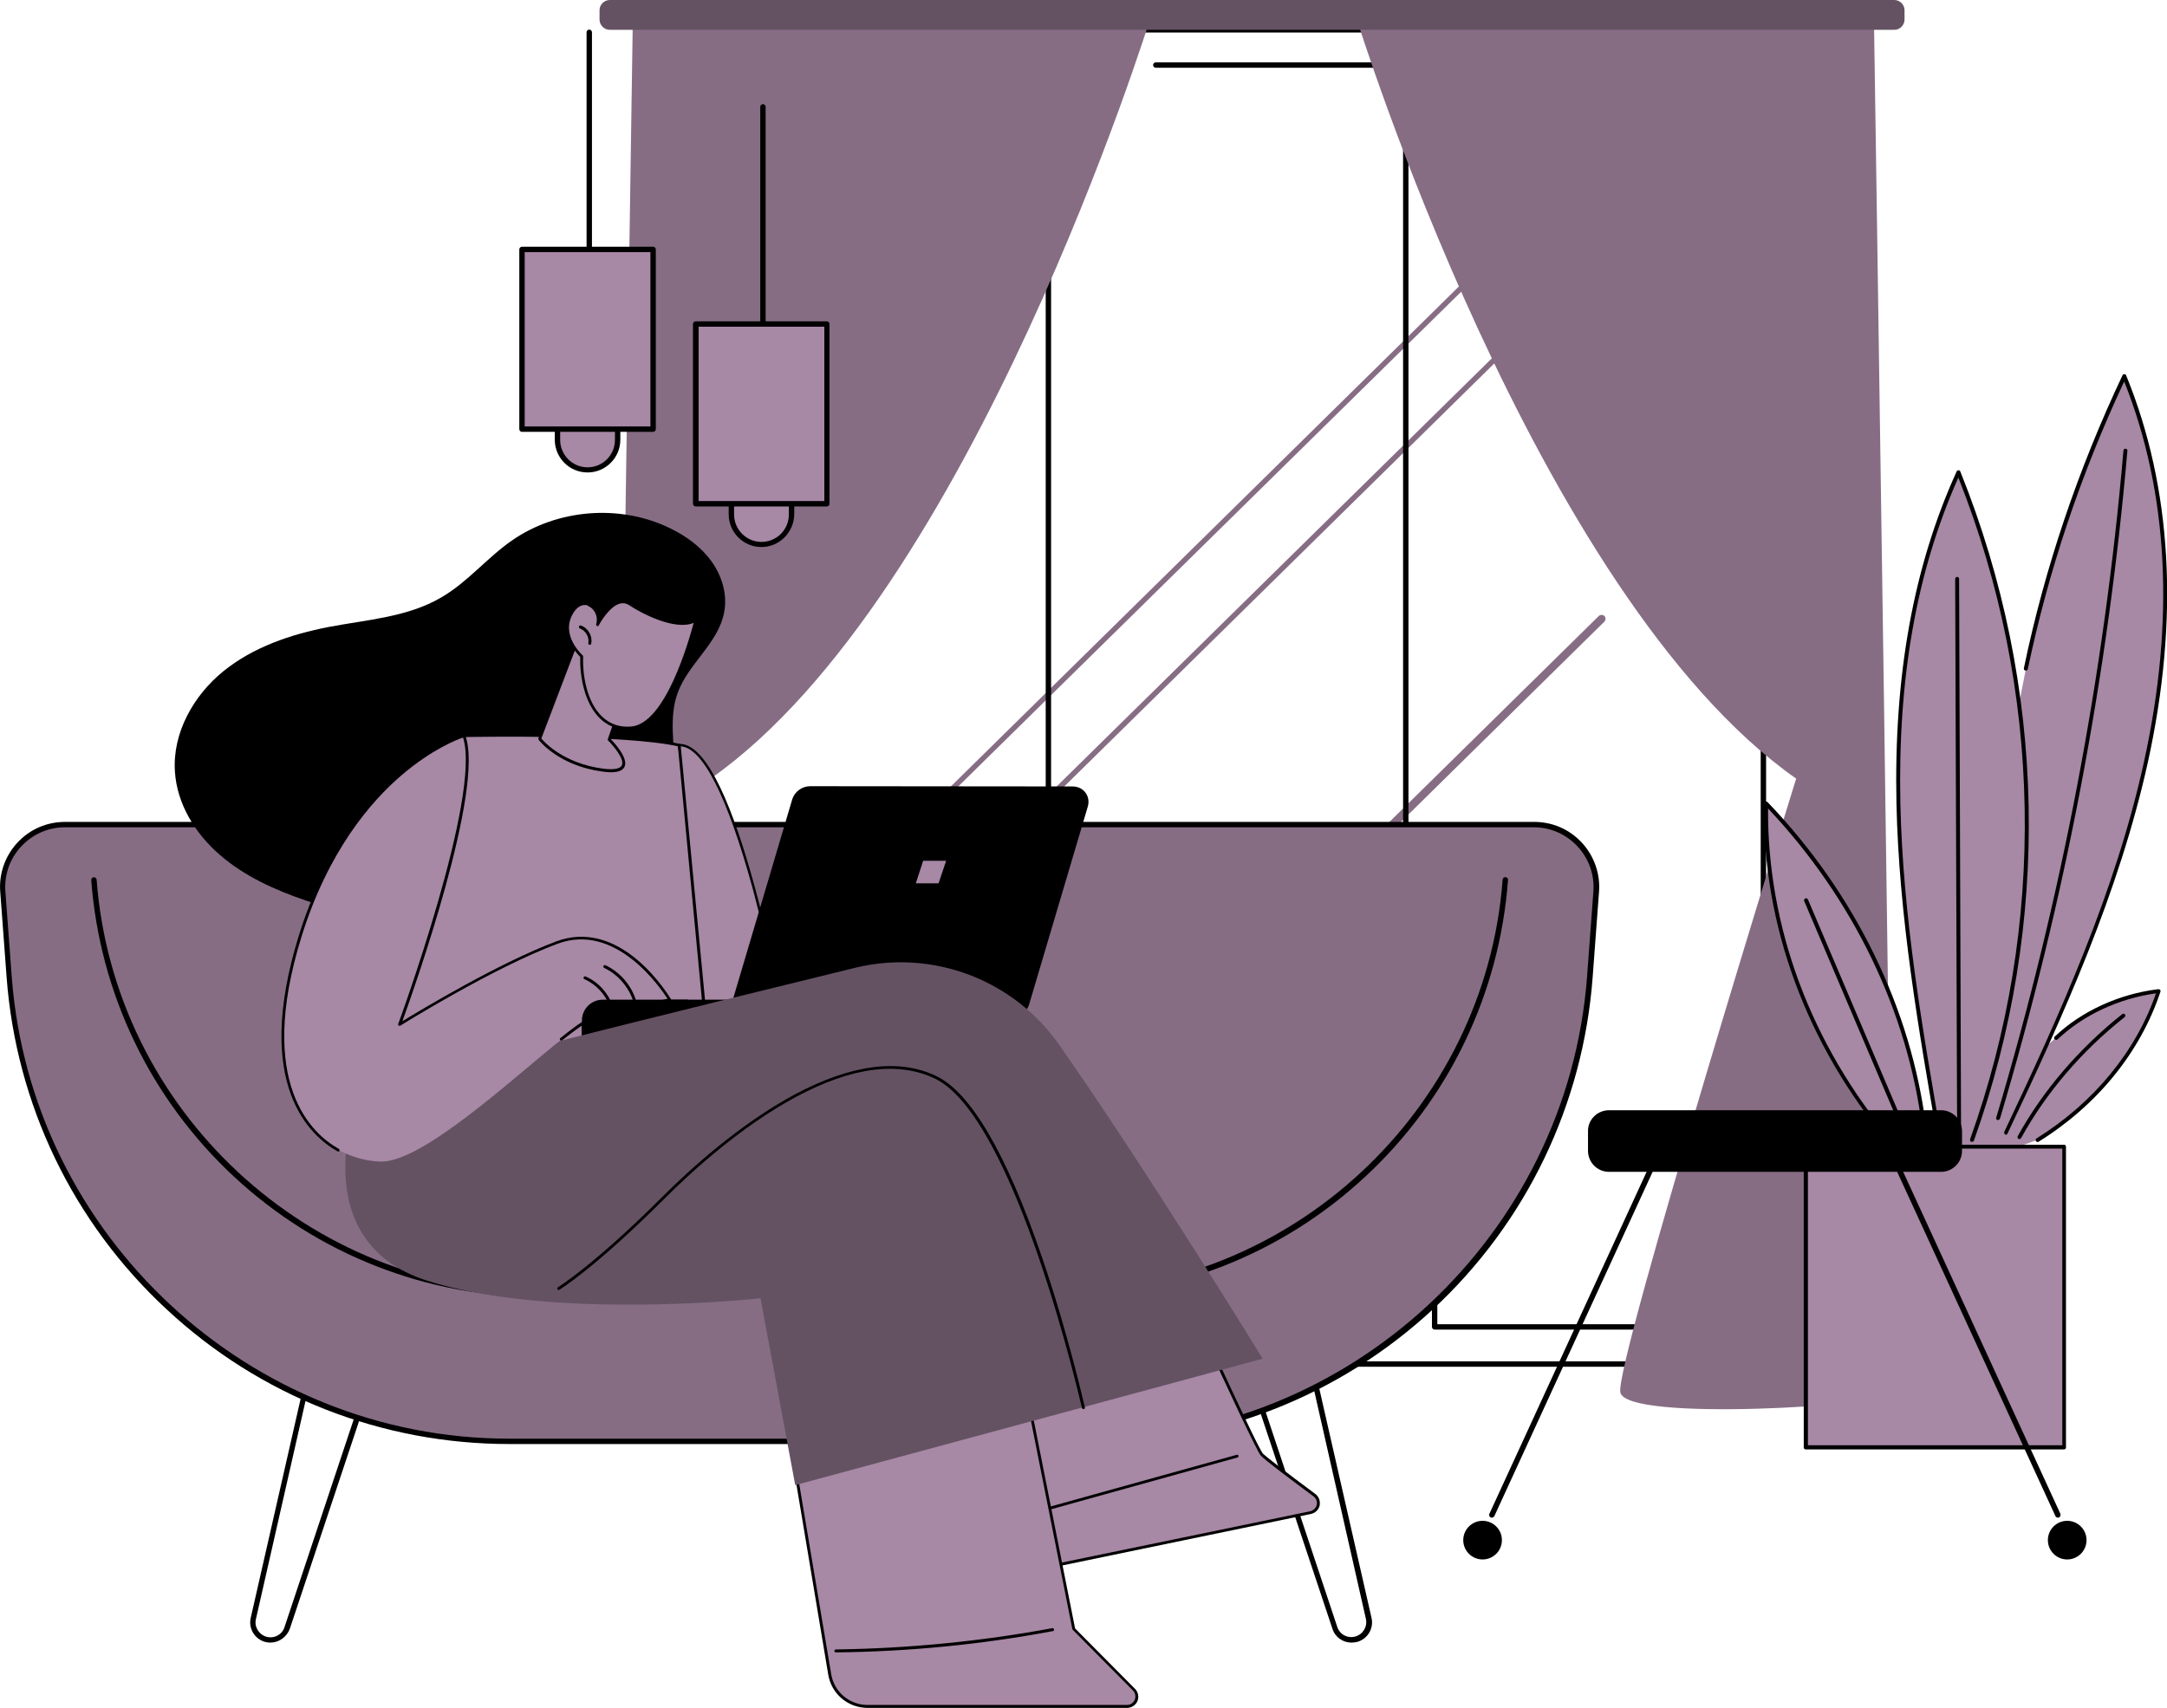 <?xml version="1.0" encoding="utf-8"?>
<!-- Generator: Adobe Illustrator 27.7.0, SVG Export Plug-In . SVG Version: 6.00 Build 0)  -->
<svg version="1.1" id="Camada_1" xmlns="http://www.w3.org/2000/svg" xmlns:xlink="http://www.w3.org/1999/xlink" x="0px" y="0px"
	 viewBox="0 0 885.9 698.4" style="enable-background:new 0 0 885.9 698.4;" xml:space="preserve">
<style type="text/css">
	.st0{fill:#866D84;}
	.st1{fill:#645263;}
	.st2{fill:#A788A5;}
</style>
<g id="Interior_design">
	<path class="st0" d="M375.9,336.8c-0.3,0-0.6-0.1-0.8-0.3c-0.4-0.4-0.4-1.1,0-1.5L643.2,71.1c0.4-0.4,1.1-0.4,1.5,0
		c0.4,0.4,0.4,1.1,0,1.6L376.6,336.5C376.4,336.7,376.2,336.8,375.9,336.8L375.9,336.8z"/>
	<path class="st0" d="M354.2,400.7c-0.3,0-0.6-0.1-0.8-0.3c-0.4-0.4-0.4-1.1,0-1.5l268.1-263.8c0.4-0.4,1.1-0.4,1.5,0
		c0.4,0.4,0.4,1.1,0,1.6L355,400.4C354.8,400.6,354.5,400.7,354.2,400.7L354.2,400.7z"/>
	<path class="st0" d="M386.7,518.5c-0.4,0-0.9-0.2-1.2-0.5c-0.6-0.7-0.6-1.7,0-2.3l268.1-263.8c0.7-0.6,1.7-0.6,2.3,0
		c0.6,0.6,0.6,1.7,0,2.3L387.9,518C387.5,518.3,387.1,518.5,386.7,518.5L386.7,518.5z"/>
	<path d="M735.7,558.9H279.9c-0.6,0-1.1-0.5-1.1-1.1V12.2c0-0.6,0.5-1.1,1.1-1.1h455.7c0.6,0,1.1,0.5,1.1,1.1v545.6
		C736.8,558.5,736.3,558.9,735.7,558.9z M281,556.7h453.5V13.3H281L281,556.7L281,556.7z"/>
	<path d="M428.6,543.7c-0.6,0-1.1-0.5-1.1-1.1V27.7h-94.6c-0.6,0-1.1-0.5-1.1-1.1s0.5-1.1,1.1-1.1h95.7c0.6,0,1.1,0.5,1.1,1.1v516
		C429.7,543.2,429.2,543.7,428.6,543.7L428.6,543.7z"/>
	<path d="M574.7,543.7h-77.9c-0.6,0-1.1-0.5-1.1-1.1s0.5-1.1,1.1-1.1h76.8V27.7H472.5c-0.6,0-1.1-0.5-1.1-1.1s0.5-1.1,1.1-1.1h102.2
		c0.6,0,1.1,0.5,1.1,1.1v516C575.8,543.2,575.3,543.7,574.7,543.7z"/>
	<path d="M720.9,543.7H586.5c-0.6,0-1.1-0.5-1.1-1.1v-39.9c0-0.6,0.5-1.1,1.1-1.1s1.1,0.5,1.1,1.1v38.8h132.2V27.7h-70.5
		c-0.6,0-1.1-0.5-1.1-1.1s0.5-1.1,1.1-1.1h71.6c0.6,0,1.1,0.5,1.1,1.1v516C722,543.2,721.5,543.7,720.9,543.7z"/>
	<path class="st0" d="M554.4,7c0,0,73,236.4,179.9,311.4c0,0-74,238.5-71.9,250.9c2.1,12.5,110.1,5.2,111.1,1
		c1.1-4.2-7.4-562.3-7.4-562.3L554.4,7L554.4,7z"/>
	<path class="st0" d="M470.4,7c0,0-73,236.4-179.9,311.4c0,0,74,238.5,71.9,250.9c-2.1,12.5-110.1,5.2-111.1,1
		C250.2,566.2,258.7,8,258.7,8L470.4,7L470.4,7z"/>
	<path class="st1" d="M249.3,0h525.1c2.3,0,4.2,1.9,4.2,4.2V8c0,2.3-1.9,4.2-4.2,4.2H249.3c-2.3,0-4.2-1.9-4.2-4.2V4.2
		C245.1,1.9,247,0,249.3,0z"/>
	<path d="M110.5,671.7c-0.7,0-1.5-0.1-2.2-0.3l0,0c-4.2-1.2-6.8-5.5-5.8-9.8l24.8-108.9c0.1-0.3,0.2-0.5,0.5-0.7s0.6-0.2,0.9-0.1
		l24.3,6.8c0.3,0.1,0.5,0.3,0.7,0.5s0.2,0.6,0.1,0.9l-35.3,105.9C117.2,669.5,114,671.7,110.5,671.7L110.5,671.7z M108.9,669.3
		c3.1,0.9,6.4-0.8,7.4-3.9l34.9-104.8l-22.1-6.2l-24.5,107.8C103.9,665.2,105.8,668.4,108.9,669.3L108.9,669.3z"/>
	<path d="M552.5,671.7c-3.5,0-6.7-2.2-7.8-5.7l-35.3-105.9c-0.1-0.3-0.1-0.6,0.1-0.9c0.1-0.3,0.4-0.5,0.7-0.5l24.3-6.8
		c0.3-0.1,0.6,0,0.9,0.1c0.3,0.2,0.4,0.4,0.5,0.7l24.8,108.9c1,4.3-1.6,8.6-5.8,9.8l0,0C554,671.6,553.2,671.7,552.5,671.7
		L552.5,671.7z M554.5,670.3L554.5,670.3L554.5,670.3z M511.8,560.5l34.9,104.8c1,3.1,4.3,4.8,7.4,3.9s5-4,4.3-7.2L534,554.3
		L511.8,560.5L511.8,560.5z"/>
	<path class="st0" d="M445.6,589.3H208.2C101,589.3,11.8,506.6,3.8,399.5l-2.6-34.9c-1.1-14.8,10.6-27.5,25.4-27.5h600.6
		c14.8,0,26.5,12.6,25.4,27.5l-2.6,34.9C642,506.6,552.9,589.3,445.6,589.3L445.6,589.3z"/>
	<path d="M445.6,590.5H208.2c-52.1,0-101.9-19.5-140.1-55.1C29.8,499.9,6.6,451.6,2.7,399.6l-2.6-34.9c-0.6-7.4,2-14.7,7-20.1
		c5.1-5.5,12-8.5,19.5-8.5h600.6c7.5,0,14.4,3,19.5,8.5c5,5.4,7.6,12.8,7,20.1l-2.6,34.9c-3.9,52.1-27.1,100.3-65.3,135.8
		C547.5,570.9,497.8,590.4,445.6,590.5L445.6,590.5z M26.6,338.3c-6.9,0-13.2,2.8-17.9,7.8c-4.7,5-7,11.6-6.5,18.5l2.6,34.9
		c8,105.9,97.3,188.8,203.3,188.8h237.4c106,0,195.3-82.9,203.3-188.8l2.6-34.9c0.5-6.9-1.8-13.4-6.5-18.5c-4.7-5-11-7.8-17.9-7.8
		L26.6,338.3L26.6,338.3z"/>
	<path d="M432.9,530.4h-212c-46.6,0-91.1-17.5-125.2-49.2s-54.9-74.8-58.4-121.3c0-0.6,0.4-1.1,1-1.2c0.6,0,1.1,0.4,1.2,1
		c7.1,94.5,86.8,168.5,181.4,168.5h212c94.6,0,174.3-74,181.4-168.5c0-0.6,0.6-1.1,1.2-1c0.6,0,1.1,0.6,1,1.2
		c-3.5,46.5-24.2,89.6-58.4,121.3C524,512.9,479.5,530.4,432.9,530.4L432.9,530.4z"/>
	<path class="st2" d="M311.3,222.6c-6.8,0-12.3-5.5-12.3-12.3v-9.1c0-6.8,5.5-12.3,12.3-12.3s12.3,5.5,12.3,12.3v9.1
		C323.5,217.1,318,222.6,311.3,222.6z"/>
	<path d="M311.3,223.7c-7.4,0-13.4-6-13.4-13.4v-9.1c0-7.4,6-13.4,13.4-13.4s13.4,6,13.4,13.4v9.1
		C324.6,217.7,318.6,223.7,311.3,223.7z M311.3,190.1c-6.1,0-11.2,5-11.2,11.2v9.1c0,6.1,5,11.2,11.2,11.2s11.2-5,11.2-11.2v-9.1
		C322.4,195.1,317.4,190.1,311.3,190.1z"/>
	<path d="M311.9,143.4c-0.6,0-1.1-0.5-1.1-1.1V43.7c0-0.6,0.5-1.1,1.1-1.1s1.1,0.5,1.1,1.1v98.7C313,143,312.6,143.5,311.9,143.4
		L311.9,143.4z"/>
	<rect x="284.5" y="132.4" class="st2" width="53.6" height="73.5"/>
	<path d="M338,207.1h-53.6c-0.6,0-1.1-0.5-1.1-1.1v-73.5c0-0.6,0.5-1.1,1.1-1.1H338c0.6,0,1.1,0.5,1.1,1.1V206
		C339.1,206.6,338.7,207.1,338,207.1z M285.6,204.9H337v-71.3h-51.4V204.9L285.6,204.9z"/>
	<path class="st2" d="M240.2,192.1c-6.8,0-12.3-5.5-12.3-12.3v-9.1c0-6.8,5.5-12.3,12.3-12.3s12.3,5.5,12.3,12.3v9.1
		C252.4,186.6,247,192.1,240.2,192.1z"/>
	<path d="M240.2,193.2c-7.4,0-13.4-6-13.4-13.4v-9.1c0-7.4,6-13.4,13.4-13.4s13.4,6,13.4,13.4v9.1
		C253.6,187.2,247.6,193.2,240.2,193.2z M240.2,159.6c-6.1,0-11.2,5-11.2,11.2v9.1c0,6.1,5,11.2,11.2,11.2s11.2-5,11.2-11.2v-9.1
		C251.4,164.6,246.3,159.6,240.2,159.6z"/>
	<path d="M240.9,112.9c-0.6,0-1.1-0.5-1.1-1.1V13.2c0-0.6,0.5-1.1,1.1-1.1s1.1,0.5,1.1,1.1v98.7C242,112.5,241.5,113,240.9,112.9z"
		/>
	<rect x="213.4" y="101.9" class="st2" width="53.6" height="73.5"/>
	<path d="M267,176.6h-53.6c-0.6,0-1.1-0.5-1.1-1.1V102c0-0.6,0.5-1.1,1.1-1.1H267c0.6,0,1.1,0.5,1.1,1.1v73.5
		C268.1,176.1,267.6,176.6,267,176.6z M214.5,174.4h51.4v-71.3h-51.4V174.4z"/>
	<path class="st2" d="M833,466.1c23.7-14.8,41.5-36.6,49.6-60.9c-16,1.9-31.1,8.8-42,19.1l-4.3,3.7l-19.6,40.8h8.8L833,466.1
		L833,466.1z"/>
	<path d="M833,467c-0.3,0-0.5-0.1-0.7-0.4c-0.2-0.4-0.1-0.9,0.3-1.1c23.3-14.5,40.6-35.5,48.8-59.3c-15.2,2.1-29.8,8.9-40.2,18.8
		c-0.3,0.3-0.8,0.3-1.2,0c-0.3-0.3-0.3-0.8,0-1.1c10.9-10.4,26.4-17.5,42.4-19.4c0.3,0,0.5,0.1,0.7,0.3c0.2,0.2,0.2,0.5,0.1,0.8
		c-8.2,24.7-25.9,46.5-50,61.4C833.2,466.9,833.1,466.9,833,467L833,467z"/>
	<path d="M825.6,465.8c-0.1,0-0.3,0-0.4-0.1c-0.4-0.2-0.5-0.7-0.3-1.1c10.3-18.7,25.1-35.9,42.7-49.9c0.3-0.3,0.9-0.2,1.1,0.1
		s0.2,0.9-0.1,1.1c-17.5,13.8-32.1,30.9-42.3,49.4C826.1,465.6,825.8,465.8,825.6,465.8L825.6,465.8z"/>
	<path class="st2" d="M868.4,154.1c-18.2,38.5-31.7,78.6-40.2,119.5l-2.5,12.7l1.4,13.4c1.4,16.1,2.1,34.5,1.1,54.9
		c-0.9,18.6-3,35.5-5.6,50.3c-6,21.4-17.8,64.1-17.8,64.1h12l3.3-5.7c23.3-49.2,45.7-99.2,57.2-151.5S888.9,204.2,868.4,154.1
		L868.4,154.1z"/>
	<path d="M820.1,464c-0.1,0-0.2,0-0.3-0.1c-0.4-0.2-0.6-0.7-0.4-1.1c22.5-47.5,45.5-98.3,57.1-151.3c12.7-57.8,10-110.1-8.1-155.5
		c-17.7,37.8-31,77.4-39.4,117.6c-0.1,0.4-0.5,0.7-1,0.6s-0.7-0.5-0.6-1c8.5-40.9,22.1-81.2,40.3-119.7c0.1-0.3,0.4-0.5,0.8-0.5
		c0.3,0,0.6,0.2,0.7,0.5c18.8,46.1,21.8,99.3,8.9,158.1c-11.7,53.1-34.7,104.1-57.3,151.7C820.6,463.8,820.4,464,820.1,464
		L820.1,464z"/>
	<path d="M816.8,458c-0.1,0-0.2,0-0.2,0c-0.4-0.1-0.7-0.6-0.5-1c26.6-89.2,44.1-180.9,52-272.8c0-0.4,0.4-0.8,0.9-0.7
		s0.8,0.4,0.7,0.9c-8,91.9-25.5,183.8-52.1,273.1C817.4,457.8,817.1,458,816.8,458L816.8,458z"/>
	<path class="st2" d="M786.7,460.9c-6-48.4-28.8-95-64.6-132.4c-0.8,49.2,17.3,98.6,50.8,138.3l1.6,2.1h13.2L786.7,460.9
		L786.7,460.9z"/>
	<path d="M772.8,467.6c-0.2,0-0.5-0.1-0.6-0.3c-33.7-40-51.8-89.3-51-138.8c0-0.3,0.2-0.6,0.5-0.7c0.3-0.1,0.7,0,0.9,0.2
		c35.8,37.3,58.8,84.5,64.8,132.9c0.1,0.4-0.3,0.9-0.7,0.9c-0.4,0.1-0.8-0.3-0.9-0.7c-5.9-47.4-28.2-93.6-63-130.5
		c-0.3,48.5,17.6,96.6,50.6,135.8c0.3,0.3,0.2,0.9-0.1,1.1C773.2,467.5,773,467.6,772.8,467.6L772.8,467.6z"/>
	<path d="M779.6,465.9c-0.3,0-0.6-0.2-0.8-0.5l-41.2-96.9c-0.2-0.4,0-0.9,0.4-1.1c0.4-0.2,0.9,0,1.1,0.4l41.2,96.9
		c0.2,0.4,0,0.9-0.4,1.1C779.8,465.9,779.7,465.9,779.6,465.9L779.6,465.9z"/>
	<path class="st2" d="M806.2,466.1c31.6-88.4,29.7-185.6-5.5-272.9c-19.4,42.8-25.6,89.4-24.6,135.4c1,46,8.9,91.6,16.8,137.1
		l0.7,3.3h11.7L806.2,466.1L806.2,466.1z"/>
	<path d="M806.2,466.9c-0.1,0-0.2,0-0.3,0c-0.4-0.1-0.6-0.6-0.5-1c31.4-87.7,29.7-183.7-4.8-270.6c-17.1,38.4-24.8,82-23.7,133.3
		c1,46,9,92.2,16.8,136.9c0.1,0.4-0.2,0.9-0.7,0.9c-0.4,0.1-0.9-0.2-0.9-0.7c-7.8-44.8-15.8-91.1-16.8-137.2
		c-1.1-52.3,6.9-96.7,24.6-135.7c0.1-0.3,0.4-0.5,0.8-0.5c0.3,0,0.6,0.2,0.7,0.5c35.3,87.7,37.3,184.8,5.6,273.5
		C806.9,466.7,806.6,466.9,806.2,466.9L806.2,466.9z"/>
	<path d="M800.9,461.8c-0.5,0-0.8-0.4-0.8-0.8l-0.8-224.3c0-0.4,0.4-0.8,0.8-0.8l0,0c0.5,0,0.8,0.4,0.8,0.8l0.8,224.3
		C801.7,461.4,801.4,461.8,800.9,461.8L800.9,461.8z"/>
	<rect x="738.2" y="468.9" class="st2" width="105.6" height="123"/>
	<path d="M843.8,592.7H738.2c-0.5,0-0.8-0.4-0.8-0.8v-123c0-0.5,0.4-0.8,0.8-0.8h105.6c0.5,0,0.8,0.4,0.8,0.8v123
		C844.6,592.3,844.3,592.7,843.8,592.7z M739.1,591h104V469.7h-104V591z"/>
	<path d="M657.8,454h135.7c4.8,0,8.6,3.9,8.6,8.6v8c0,4.8-3.9,8.6-8.6,8.6H657.8c-4.8,0-8.6-3.9-8.6-8.6v-8
		C649.1,457.9,653,454,657.8,454z"/>
	<path d="M609.9,620.6c-0.2,0-0.3,0-0.5-0.1c-0.5-0.2-0.8-0.9-0.5-1.5l67.1-146c0.2-0.5,0.9-0.8,1.5-0.5c0.5,0.2,0.8,0.9,0.5,1.5
		l-67.1,146C610.7,620.3,610.3,620.6,609.9,620.6z"/>
	<ellipse cx="606.1" cy="629.8" rx="7.9" ry="7.9"/>
	<path d="M841.3,620.6c-0.4,0-0.8-0.2-1-0.6l-67.1-146c-0.2-0.5,0-1.2,0.5-1.5c0.5-0.2,1.2,0,1.5,0.5l67.1,146
		c0.2,0.5,0,1.2-0.5,1.5C841.6,620.6,841.5,620.6,841.3,620.6L841.3,620.6z"/>
	<ellipse cx="845.1" cy="629.8" rx="7.9" ry="7.9"/>
	<path d="M275.9,315.7c-0.1-10.9-2.6-22.3,1.2-32.5c4.4-11.9,16.5-20.2,18.9-32.6c1.5-7.3-0.8-15-5.1-21s-10.5-10.5-17.2-13.7
		c-20.3-9.8-45.8-7.8-64.4,5.1c-10.2,7.1-18.2,17.1-28.9,23.3c-13.8,8.1-30.4,9.1-46.1,12.1c-15.4,3-30.8,8.2-43,18.1
		c-12.2,9.9-20.8,25.2-19.8,40.9c0.8,13.3,8.3,25.5,18.4,34.2c10,8.7,22.4,14.3,35,18.6c23.3,7.9,47.9,11.7,72.5,11.3
		c15-0.3,30.4-2.3,43.5-9.7c10.3-5.8,18.8-15.5,21.9-26.7C272.6,338.8,276,326.4,275.9,315.7L275.9,315.7z"/>
	<path class="st2" d="M148.4,437.1l41.3-136.3c0,0,65.1-1.3,88,3.9c0,0,14,100.2,15.1,123L148.4,437.1L148.4,437.1z"/>
	<path d="M148.4,437.7c-0.2,0-0.4-0.1-0.5-0.2c-0.1-0.1-0.2-0.4-0.1-0.5l41.3-136.3c0.1-0.2,0.3-0.4,0.6-0.4
		c0.6,0,65.5-1.3,88.2,3.9c0.2,0,0.4,0.2,0.5,0.5c0.1,1,14,100.5,15.1,123.1c0,0.3-0.2,0.6-0.5,0.6L148.4,437.7
		C148.4,437.7,148.4,437.7,148.4,437.7L148.4,437.7z M190.1,301.4l-40.9,135.1l143-9.3c-1.3-22.8-14.1-115.1-15-122
		C255.3,300.3,195.8,301.3,190.1,301.4L190.1,301.4z"/>
	<path class="st2" d="M321.4,422.6c0,0-20.6-119.1-43.7-118l11.7,123.6L321.4,422.6L321.4,422.6z"/>
	<path d="M289.4,428.9c-0.1,0-0.2,0-0.4-0.1c-0.1-0.1-0.2-0.2-0.2-0.4l-11.7-123.6c0-0.2,0-0.3,0.1-0.4c0.1-0.1,0.3-0.2,0.4-0.2
		c0.1,0,0.2,0,0.3,0c23.2,0,43.1,113.6,44,118.5c0.1,0.3-0.2,0.6-0.5,0.7l-32,5.7C289.5,428.8,289.5,428.8,289.4,428.9L289.4,428.9z
		 M278.3,305.2L290,427.6l30.8-5.5c-0.8-4.3-5.8-31.8-13.1-58.8C297.4,325.8,287.3,305.7,278.3,305.2L278.3,305.2z"/>
	<path d="M410.4,422.6l-172.6,5.7v-11c0-4.7,3.8-8.5,8.5-8.5h164.1V422.6z"/>
	<path d="M413.4,416.1l-107.3-0.1c-4.6,0-7.6-4.2-6.1-8.6l23.9-80.6c1-3.1,4-5.3,7.3-5.3l107.3,0.1c4.6,0,7.6,4.2,6.1,8.6
		l-23.9,80.6C419.7,414,416.7,416.1,413.4,416.1z"/>
	<polygon class="st2" points="383.7,361.2 374.4,361.2 377.4,352 386.8,352 	"/>
	<path class="st2" d="M464.9,485.3c0,0,48.1,106.7,51,109.6c1.9,1.9,13.6,10.7,21.5,16.5c2.8,2.1,1.8,6.5-1.6,7.2l-110.1,22.8
		l-28-125.2L464.9,485.3L464.9,485.3z"/>
	<path d="M425.7,641.9c-0.3,0-0.5-0.2-0.6-0.5l-28-125.2c-0.1-0.3,0.1-0.5,0.3-0.7l67.2-30.8c0.1-0.1,0.3-0.1,0.5,0
		c0.1,0.1,0.3,0.2,0.3,0.3c13.4,29.6,48.5,107.1,50.9,109.4c1.4,1.4,9,7.3,21.4,16.5c1.5,1.1,2.1,2.9,1.8,4.7
		c-0.4,1.8-1.8,3.1-3.6,3.5l-110.1,22.8C425.8,641.9,425.7,641.9,425.7,641.9L425.7,641.9z M398.4,516.4l27.8,124.2L535.6,618
		c1.3-0.3,2.4-1.3,2.7-2.6c0.3-1.3-0.2-2.7-1.3-3.5c-8.8-6.5-19.7-14.7-21.5-16.6c-2.9-2.9-46.8-100.1-50.9-109.2L398.4,516.4
		L398.4,516.4z"/>
	<path d="M424.1,618.7c-0.3,0-0.5-0.2-0.6-0.4c-0.1-0.3,0.1-0.6,0.4-0.7l81.7-22.7c0.3-0.1,0.6,0.1,0.7,0.4c0.1,0.3-0.1,0.6-0.4,0.7
		l-81.7,22.7C424.2,618.7,424.2,618.7,424.1,618.7L424.1,618.7z"/>
	<path class="st2" d="M324.8,598.6l14.4,86.1c1.3,7.6,7.8,13.1,15.5,13.1h106c3.6,0,5.4-4.3,2.9-6.9l-24.6-24.8l-20.8-105
		L324.8,598.6L324.8,598.6z"/>
	<path d="M460.7,698.4h-106c-8,0-14.8-5.7-16.1-13.6l-14.4-86.1c0-0.3,0.1-0.5,0.4-0.6l93.3-37.4c0.2-0.1,0.4,0,0.5,0
		s0.3,0.2,0.3,0.4l20.8,104.8l24.5,24.7c1.3,1.3,1.7,3.3,1,5C464.3,697.3,462.6,698.4,460.7,698.4L460.7,698.4z M325.4,598.9
		l14.4,85.7c1.2,7.3,7.5,12.6,14.9,12.6h106c1.4,0,2.6-0.8,3.2-2.1c0.5-1.3,0.3-2.7-0.7-3.8l-24.6-24.8c-0.1-0.1-0.1-0.2-0.2-0.3
		L417.7,562L325.4,598.9L325.4,598.9z"/>
	<path d="M341.7,675.7c-0.3,0-0.6-0.3-0.6-0.6c0-0.3,0.3-0.6,0.6-0.6c29.6-0.4,59.4-3.3,88.5-8.7c0.3-0.1,0.6,0.2,0.7,0.5
		s-0.1,0.6-0.5,0.7C401.2,672.5,371.4,675.4,341.7,675.7L341.7,675.7L341.7,675.7z"/>
	<path class="st1" d="M146.5,448.2c0,0-23.5,59,28.1,75.5s136.3,7.2,136.3,7.2l14.2,76.4l191.1-51.7c0,0-47.6-77.6-83.3-128.5
		c-18.6-26.5-51.6-39-83.1-31.4C280,412.8,156.9,443,146.5,448.2L146.5,448.2z"/>
	<path d="M442.9,576.2c-0.3,0-0.5-0.2-0.6-0.5c-0.3-1.2-27.1-119-60.2-134.7c-15-7.1-34-4.6-56.6,7.5
		c-22.8,12.2-43.3,31.1-53.5,41.3c-28.9,28.9-43.2,37.5-43.3,37.6c-0.3,0.2-0.6,0.1-0.8-0.2s-0.1-0.6,0.2-0.8
		c0.1-0.1,14.4-8.7,43.1-37.4c10.2-10.2,30.9-29.2,53.8-41.5c23-12.2,42.4-14.8,57.7-7.5c14.1,6.7,28.7,31.6,43.2,73.9
		c10.8,31.4,17.5,61.3,17.6,61.6c0.1,0.3-0.1,0.6-0.4,0.7C443,576.1,442.9,576.1,442.9,576.2L442.9,576.2z"/>
	<path class="st2" d="M227.8,385.3c-26.6,9.9-64.4,33.5-64.4,33.5s34.9-94.9,26.3-118.1c0,0-45.8,13.7-66.9,82.2
		c-17.4,56.4,0.9,82.1,20.5,89.6c4.2,1.6,8.4,2.4,12.4,2.5c17,0.3,53.4-33.6,73.9-50c6.5-5.2,11.4-8.7,13.6-8.7l30.8-7.5
		C273.8,408.8,254.3,375.5,227.8,385.3L227.8,385.3z"/>
	<path d="M138.3,470.9c-0.1,0-0.2,0-0.3-0.1c-11.1-6.2-34.7-27.1-15.9-88c11-35.5,28.7-56,41.6-67c14-11.9,25.6-15.5,25.8-15.5
		c0.3-0.1,0.6,0.1,0.7,0.4c8.1,21.7-21,103.9-25.7,116.9c7.2-4.4,39.7-24,63.1-32.7c11.1-4.1,22.7-1.3,33.5,8.1
		c8.2,7.1,13.1,15.5,13.2,15.6c0.1,0.2,0.1,0.4,0,0.5c-0.1,0.2-0.2,0.3-0.4,0.3l-30.8,7.5c0,0-0.1,0-0.1,0l0,0
		c-2.3,0-8.6,4.9-13.2,8.5c-0.2,0.2-0.6,0.2-0.8-0.1c-0.2-0.2-0.2-0.6,0.1-0.8c7.7-6.2,11.8-8.8,13.9-8.8l29.9-7.3
		c-3-4.6-21.2-31.3-44.9-22.5c-26.2,9.7-63.9,33.2-64.3,33.5c-0.2,0.1-0.5,0.1-0.7,0c-0.2-0.2-0.3-0.4-0.2-0.7
		c0.4-0.9,34.2-93.5,26.5-117.1c-2.4,0.8-12.7,4.8-24.9,15.2c-12.8,10.9-30.3,31.2-41.2,66.4c-18.6,60.1,4.5,80.6,15.3,86.6
		c0.3,0.2,0.4,0.5,0.2,0.8C138.7,470.8,138.5,470.9,138.3,470.9L138.3,470.9z"/>
	<path d="M249.9,412.1c-0.2,0-0.5-0.1-0.6-0.4c-1.7-5-5.6-9.2-10.4-11.3c-0.3-0.1-0.4-0.5-0.3-0.8c0.1-0.3,0.5-0.4,0.8-0.3
		c5.1,2.2,9.2,6.7,11.1,12c0.1,0.3-0.1,0.6-0.4,0.8C250,412.1,249.9,412.1,249.9,412.1L249.9,412.1z"/>
	<path d="M259.6,410.2c-0.2,0-0.5-0.2-0.6-0.4c-1.8-6-6.3-11.3-12-14c-0.3-0.1-0.4-0.5-0.3-0.8s0.5-0.4,0.8-0.3
		c6,2.8,10.7,8.3,12.6,14.7c0.1,0.3-0.1,0.6-0.4,0.7C259.7,410.2,259.6,410.2,259.6,410.2L259.6,410.2z"/>
	<path d="M237.9,422.6v-5.3c0-4.7,3.8-8.5,8.5-8.5h35.1L237.9,422.6z"/>
	<path class="st2" d="M235.9,261.8l-15.3,40.4c0,0,7.9,10.4,25.6,12.8c17.7,2.4,2.6-12.5,2.6-12.5l8.6-24.5L235.9,261.8L235.9,261.8
		z"/>
	<path d="M249.7,315.8c-1,0-2.2-0.1-3.5-0.3c-17.8-2.4-25.7-12.6-26-13c-0.1-0.2-0.1-0.4-0.1-0.6l15.3-40.4c0.1-0.2,0.2-0.3,0.4-0.4
		c0.2,0,0.4,0,0.5,0.1l21.6,16.2c0.2,0.1,0.3,0.4,0.2,0.7l-8.4,24.2c1.5,1.5,7.3,7.8,5.6,11.3C254.5,315.1,252.7,315.8,249.7,315.8
		L249.7,315.8z M221.3,302c1.3,1.6,9.3,10.2,25.1,12.3c4.4,0.6,7.1,0.1,7.8-1.3c1.3-2.6-3.6-8.2-5.6-10.2c-0.2-0.2-0.2-0.4-0.1-0.6
		l8.4-24.1l-20.6-15.5L221.3,302L221.3,302z"/>
	<path class="st2" d="M284.5,253.5c0,0-10.2,42.9-26.4,44.1c-16.2,1.3-20.8-17.6-20.3-29.2c0,0-9.7-8.6-4-17.9
		c4.7-7.8,12.4-1.8,10.6,4.8c0,0,6.7-12.7,13.1-8.4C263.9,251.1,277.9,257.7,284.5,253.5L284.5,253.5z"/>
	<path d="M256.6,298.3c-4.4,0-8.2-1.5-11.3-4.5c-6.4-6.2-8.3-17.3-8.1-25.2c-1.4-1.4-9.3-9.6-3.9-18.5c2.1-3.4,5.1-4.8,7.9-3.5
		c2.1,0.9,3.8,3.2,4,6.1c1.7-2.5,4.7-6.3,8.1-7.2c1.6-0.4,3.1-0.1,4.5,0.8c7,4.6,20.3,10.5,26.4,6.6c0.2-0.1,0.5-0.1,0.7,0
		c0.2,0.1,0.3,0.4,0.2,0.6c-0.4,1.8-10.5,43.3-27,44.6C257.6,298.2,257.1,298.3,256.6,298.3z M239.1,247.4c-1.8,0-3.5,1.2-4.8,3.4
		c-5.3,8.8,3.5,16.8,3.9,17.2c0.1,0.1,0.2,0.3,0.2,0.5c-0.3,7.6,1.5,18.6,7.7,24.5c3.2,3.1,7.2,4.5,11.9,4.1
		c14.1-1.1,23.7-35.4,25.6-42.4c-7.8,3.3-21.6-4-26.5-7.3c-1.1-0.7-2.3-0.9-3.6-0.6c-4.6,1.2-8.7,8.8-8.7,8.9
		c-0.1,0.3-0.5,0.4-0.7,0.3s-0.4-0.4-0.4-0.7c1-3.4-0.8-6.4-3.1-7.4C240.2,247.5,239.7,247.4,239.1,247.4L239.1,247.4z"/>
	<path d="M241.1,263.7c0,0-0.1,0-0.1,0c-0.3-0.1-0.5-0.4-0.5-0.7c0.5-2.5-1.1-5.1-3.4-6c-0.3-0.1-0.5-0.4-0.4-0.8s0.4-0.5,0.8-0.4
		c2.9,1,4.8,4.3,4.2,7.3C241.6,263.5,241.4,263.7,241.1,263.7z"/>
</g>
</svg>
